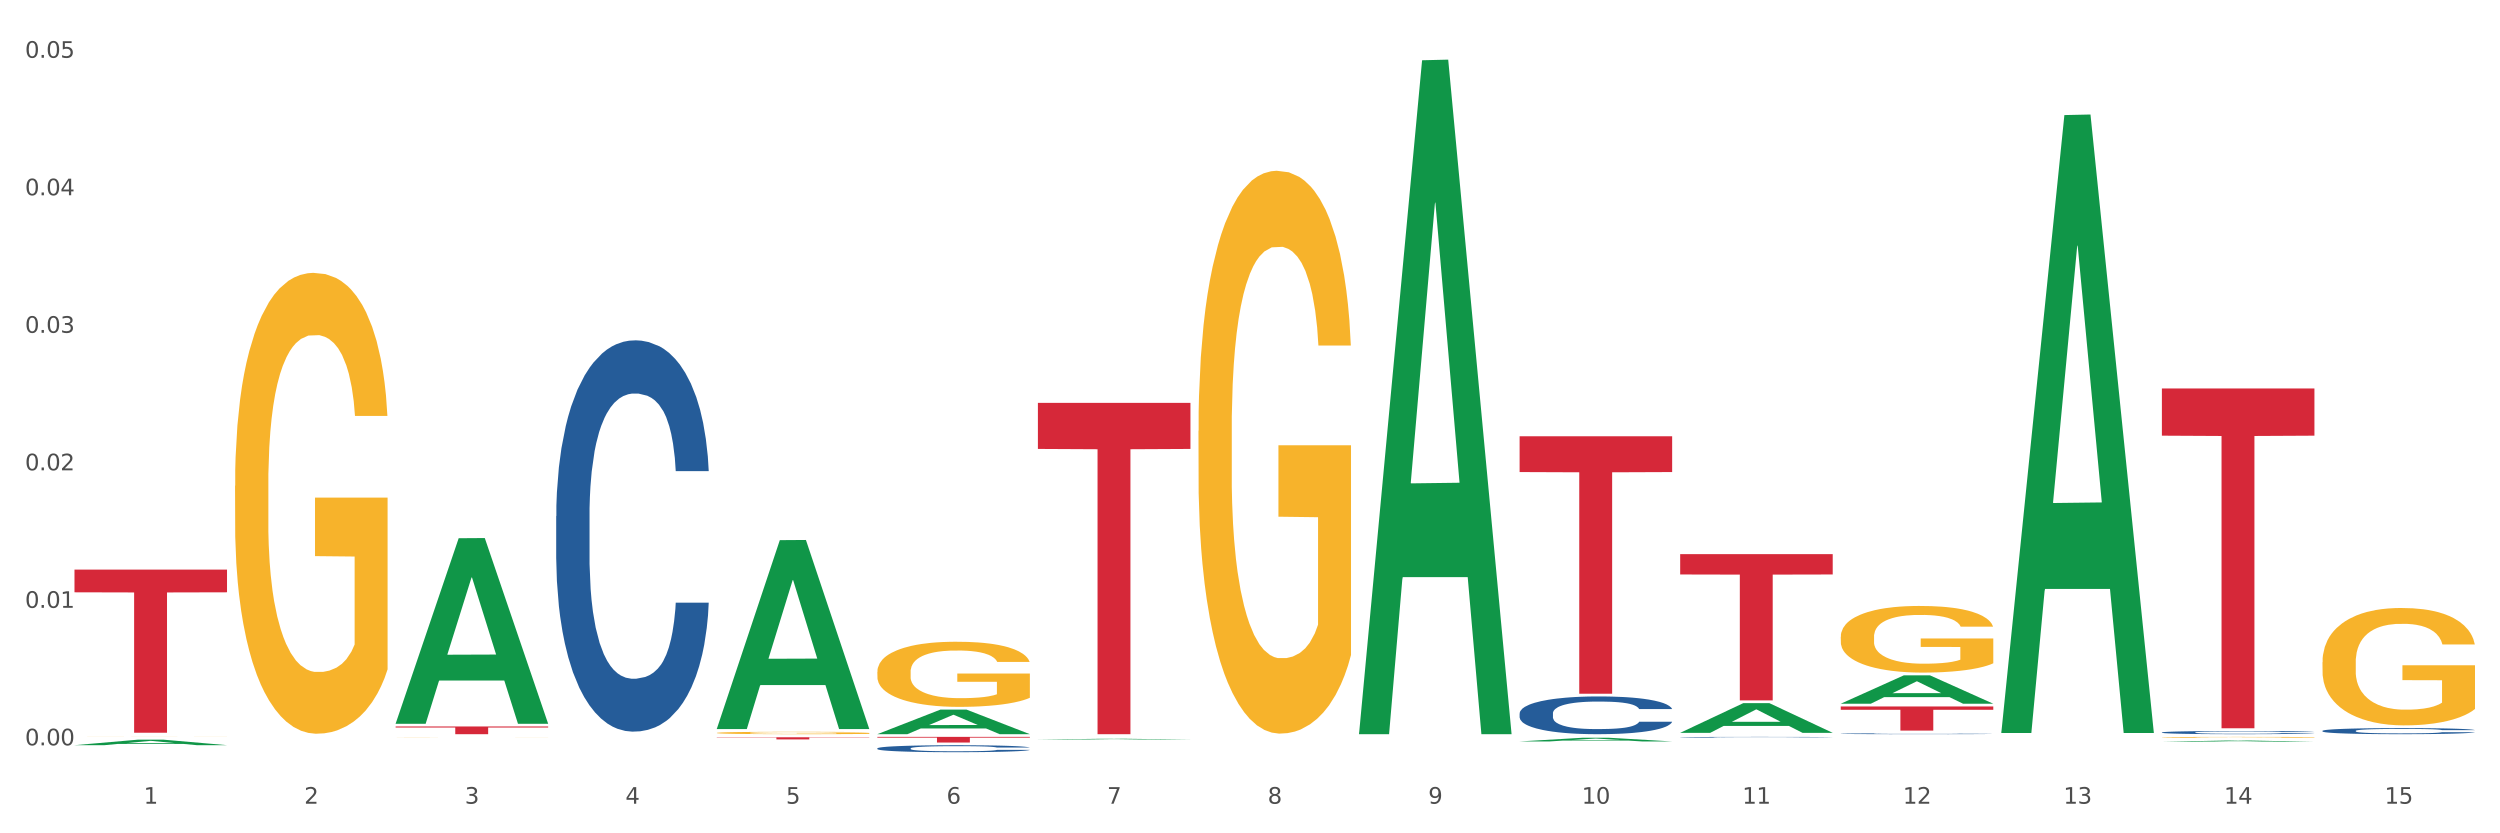 <?xml version="1.0" encoding="utf-8" standalone="no"?>
<!DOCTYPE svg PUBLIC "-//W3C//DTD SVG 1.1//EN"
  "http://www.w3.org/Graphics/SVG/1.1/DTD/svg11.dtd">
<svg xmlns:xlink="http://www.w3.org/1999/xlink" width="1080pt" height="360pt" viewBox="0 0 1080 360" xmlns="http://www.w3.org/2000/svg" version="1.1">
 <rect x="0" y="0" width="1080" height="360" fill="#333333" stroke="none"/>
 <defs>
  <style type="text/css">*{stroke-linejoin: round; stroke-linecap: butt}</style>
 </defs>
 <g id="figure_1">
  <g id="patch_1">
   <path d="M 0 360 
L 1080 360 
L 1080 0 
L 0 0 
z
" style="fill: #ffffff; stroke: #ffffff; stroke-linejoin: miter"/>
  </g>
  <g id="axes_1">
   <g id="matplotlib.axis_1">
    <g id="xtick_1">
     <g id="text_1">
      <!-- 1 -->
      <g style="fill: #4d4d4d" transform="translate(62.07 347.204) scale(0.096 -0.096)">
       <defs>
        <path id="DejaVuSans-31" d="M 794 531 
L 1825 531 
L 1825 4091 
L 703 3866 
L 703 4441 
L 1819 4666 
L 2450 4666 
L 2450 531 
L 3481 531 
L 3481 0 
L 794 0 
L 794 531 
z
" transform="scale(0.016)"/>
       </defs>
       <use xlink:href="#DejaVuSans-31"/>
      </g>
     </g>
    </g>
    <g id="xtick_2">
     <g id="text_2">
      <!-- 2 -->
      <g style="fill: #4d4d4d" transform="translate(131.436 347.204) scale(0.096 -0.096)">
       <defs>
        <path id="DejaVuSans-32" d="M 1228 531 
L 3431 531 
L 3431 0 
L 469 0 
L 469 531 
Q 828 903 1448 1529 
Q 2069 2156 2228 2338 
Q 2531 2678 2651 2914 
Q 2772 3150 2772 3378 
Q 2772 3750 2511 3984 
Q 2250 4219 1831 4219 
Q 1534 4219 1204 4116 
Q 875 4013 500 3803 
L 500 4441 
Q 881 4594 1212 4672 
Q 1544 4750 1819 4750 
Q 2544 4750 2975 4387 
Q 3406 4025 3406 3419 
Q 3406 3131 3298 2873 
Q 3191 2616 2906 2266 
Q 2828 2175 2409 1742 
Q 1991 1309 1228 531 
z
" transform="scale(0.016)"/>
       </defs>
       <use xlink:href="#DejaVuSans-32"/>
      </g>
     </g>
    </g>
    <g id="xtick_3">
     <g id="text_3">
      <!-- 3 -->
      <g style="fill: #4d4d4d" transform="translate(200.802 347.204) scale(0.096 -0.096)">
       <defs>
        <path id="DejaVuSans-33" d="M 2597 2516 
Q 3050 2419 3304 2112 
Q 3559 1806 3559 1356 
Q 3559 666 3084 287 
Q 2609 -91 1734 -91 
Q 1441 -91 1130 -33 
Q 819 25 488 141 
L 488 750 
Q 750 597 1062 519 
Q 1375 441 1716 441 
Q 2309 441 2620 675 
Q 2931 909 2931 1356 
Q 2931 1769 2642 2001 
Q 2353 2234 1838 2234 
L 1294 2234 
L 1294 2753 
L 1863 2753 
Q 2328 2753 2575 2939 
Q 2822 3125 2822 3475 
Q 2822 3834 2567 4026 
Q 2313 4219 1838 4219 
Q 1578 4219 1281 4162 
Q 984 4106 628 3988 
L 628 4550 
Q 988 4650 1302 4700 
Q 1616 4750 1894 4750 
Q 2613 4750 3031 4423 
Q 3450 4097 3450 3541 
Q 3450 3153 3228 2886 
Q 3006 2619 2597 2516 
z
" transform="scale(0.016)"/>
       </defs>
       <use xlink:href="#DejaVuSans-33"/>
      </g>
     </g>
    </g>
    <g id="xtick_4">
     <g id="text_4">
      <!-- 4 -->
      <g style="fill: #4d4d4d" transform="translate(270.169 347.204) scale(0.096 -0.096)">
       <defs>
        <path id="DejaVuSans-34" d="M 2419 4116 
L 825 1625 
L 2419 1625 
L 2419 4116 
z
M 2253 4666 
L 3047 4666 
L 3047 1625 
L 3713 1625 
L 3713 1100 
L 3047 1100 
L 3047 0 
L 2419 0 
L 2419 1100 
L 313 1100 
L 313 1709 
L 2253 4666 
z
" transform="scale(0.016)"/>
       </defs>
       <use xlink:href="#DejaVuSans-34"/>
      </g>
     </g>
    </g>
    <g id="xtick_5">
     <g id="text_5">
      <!-- 5 -->
      <g style="fill: #4d4d4d" transform="translate(339.535 347.204) scale(0.096 -0.096)">
       <defs>
        <path id="DejaVuSans-35" d="M 691 4666 
L 3169 4666 
L 3169 4134 
L 1269 4134 
L 1269 2991 
Q 1406 3038 1543 3061 
Q 1681 3084 1819 3084 
Q 2600 3084 3056 2656 
Q 3513 2228 3513 1497 
Q 3513 744 3044 326 
Q 2575 -91 1722 -91 
Q 1428 -91 1123 -41 
Q 819 9 494 109 
L 494 744 
Q 775 591 1075 516 
Q 1375 441 1709 441 
Q 2250 441 2565 725 
Q 2881 1009 2881 1497 
Q 2881 1984 2565 2268 
Q 2250 2553 1709 2553 
Q 1456 2553 1204 2497 
Q 953 2441 691 2322 
L 691 4666 
z
" transform="scale(0.016)"/>
       </defs>
       <use xlink:href="#DejaVuSans-35"/>
      </g>
     </g>
    </g>
    <g id="xtick_6">
     <g id="text_6">
      <!-- 6 -->
      <g style="fill: #4d4d4d" transform="translate(408.901 347.204) scale(0.096 -0.096)">
       <defs>
        <path id="DejaVuSans-36" d="M 2113 2584 
Q 1688 2584 1439 2293 
Q 1191 2003 1191 1497 
Q 1191 994 1439 701 
Q 1688 409 2113 409 
Q 2538 409 2786 701 
Q 3034 994 3034 1497 
Q 3034 2003 2786 2293 
Q 2538 2584 2113 2584 
z
M 3366 4563 
L 3366 3988 
Q 3128 4100 2886 4159 
Q 2644 4219 2406 4219 
Q 1781 4219 1451 3797 
Q 1122 3375 1075 2522 
Q 1259 2794 1537 2939 
Q 1816 3084 2150 3084 
Q 2853 3084 3261 2657 
Q 3669 2231 3669 1497 
Q 3669 778 3244 343 
Q 2819 -91 2113 -91 
Q 1303 -91 875 529 
Q 447 1150 447 2328 
Q 447 3434 972 4092 
Q 1497 4750 2381 4750 
Q 2619 4750 2861 4703 
Q 3103 4656 3366 4563 
z
" transform="scale(0.016)"/>
       </defs>
       <use xlink:href="#DejaVuSans-36"/>
      </g>
     </g>
    </g>
    <g id="xtick_7">
     <g id="text_7">
      <!-- 7 -->
      <g style="fill: #4d4d4d" transform="translate(478.267 347.204) scale(0.096 -0.096)">
       <defs>
        <path id="DejaVuSans-37" d="M 525 4666 
L 3525 4666 
L 3525 4397 
L 1831 0 
L 1172 0 
L 2766 4134 
L 525 4134 
L 525 4666 
z
" transform="scale(0.016)"/>
       </defs>
       <use xlink:href="#DejaVuSans-37"/>
      </g>
     </g>
    </g>
    <g id="xtick_8">
     <g id="text_8">
      <!-- 8 -->
      <g style="fill: #4d4d4d" transform="translate(547.634 347.204) scale(0.096 -0.096)">
       <defs>
        <path id="DejaVuSans-38" d="M 2034 2216 
Q 1584 2216 1326 1975 
Q 1069 1734 1069 1313 
Q 1069 891 1326 650 
Q 1584 409 2034 409 
Q 2484 409 2743 651 
Q 3003 894 3003 1313 
Q 3003 1734 2745 1975 
Q 2488 2216 2034 2216 
z
M 1403 2484 
Q 997 2584 770 2862 
Q 544 3141 544 3541 
Q 544 4100 942 4425 
Q 1341 4750 2034 4750 
Q 2731 4750 3128 4425 
Q 3525 4100 3525 3541 
Q 3525 3141 3298 2862 
Q 3072 2584 2669 2484 
Q 3125 2378 3379 2068 
Q 3634 1759 3634 1313 
Q 3634 634 3220 271 
Q 2806 -91 2034 -91 
Q 1263 -91 848 271 
Q 434 634 434 1313 
Q 434 1759 690 2068 
Q 947 2378 1403 2484 
z
M 1172 3481 
Q 1172 3119 1398 2916 
Q 1625 2713 2034 2713 
Q 2441 2713 2670 2916 
Q 2900 3119 2900 3481 
Q 2900 3844 2670 4047 
Q 2441 4250 2034 4250 
Q 1625 4250 1398 4047 
Q 1172 3844 1172 3481 
z
" transform="scale(0.016)"/>
       </defs>
       <use xlink:href="#DejaVuSans-38"/>
      </g>
     </g>
    </g>
    <g id="xtick_9">
     <g id="text_9">
      <!-- 9 -->
      <g style="fill: #4d4d4d" transform="translate(617 347.204) scale(0.096 -0.096)">
       <defs>
        <path id="DejaVuSans-39" d="M 703 97 
L 703 672 
Q 941 559 1184 500 
Q 1428 441 1663 441 
Q 2288 441 2617 861 
Q 2947 1281 2994 2138 
Q 2813 1869 2534 1725 
Q 2256 1581 1919 1581 
Q 1219 1581 811 2004 
Q 403 2428 403 3163 
Q 403 3881 828 4315 
Q 1253 4750 1959 4750 
Q 2769 4750 3195 4129 
Q 3622 3509 3622 2328 
Q 3622 1225 3098 567 
Q 2575 -91 1691 -91 
Q 1453 -91 1209 -44 
Q 966 3 703 97 
z
M 1959 2075 
Q 2384 2075 2632 2365 
Q 2881 2656 2881 3163 
Q 2881 3666 2632 3958 
Q 2384 4250 1959 4250 
Q 1534 4250 1286 3958 
Q 1038 3666 1038 3163 
Q 1038 2656 1286 2365 
Q 1534 2075 1959 2075 
z
" transform="scale(0.016)"/>
       </defs>
       <use xlink:href="#DejaVuSans-39"/>
      </g>
     </g>
    </g>
    <g id="xtick_10">
     <g id="text_10">
      <!-- 10 -->
      <g style="fill: #4d4d4d" transform="translate(683.312 347.204) scale(0.096 -0.096)">
       <defs>
        <path id="DejaVuSans-30" d="M 2034 4250 
Q 1547 4250 1301 3770 
Q 1056 3291 1056 2328 
Q 1056 1369 1301 889 
Q 1547 409 2034 409 
Q 2525 409 2770 889 
Q 3016 1369 3016 2328 
Q 3016 3291 2770 3770 
Q 2525 4250 2034 4250 
z
M 2034 4750 
Q 2819 4750 3233 4129 
Q 3647 3509 3647 2328 
Q 3647 1150 3233 529 
Q 2819 -91 2034 -91 
Q 1250 -91 836 529 
Q 422 1150 422 2328 
Q 422 3509 836 4129 
Q 1250 4750 2034 4750 
z
" transform="scale(0.016)"/>
       </defs>
       <use xlink:href="#DejaVuSans-31"/>
       <use xlink:href="#DejaVuSans-30" transform="translate(63.623 0)"/>
      </g>
     </g>
    </g>
    <g id="xtick_11">
     <g id="text_11">
      <!-- 11 -->
      <g style="fill: #4d4d4d" transform="translate(752.678 347.204) scale(0.096 -0.096)">
       <use xlink:href="#DejaVuSans-31"/>
       <use xlink:href="#DejaVuSans-31" transform="translate(63.623 0)"/>
      </g>
     </g>
    </g>
    <g id="xtick_12">
     <g id="text_12">
      <!-- 12 -->
      <g style="fill: #4d4d4d" transform="translate(822.044 347.204) scale(0.096 -0.096)">
       <use xlink:href="#DejaVuSans-31"/>
       <use xlink:href="#DejaVuSans-32" transform="translate(63.623 0)"/>
      </g>
     </g>
    </g>
    <g id="xtick_13">
     <g id="text_13">
      <!-- 13 -->
      <g style="fill: #4d4d4d" transform="translate(891.411 347.204) scale(0.096 -0.096)">
       <use xlink:href="#DejaVuSans-31"/>
       <use xlink:href="#DejaVuSans-33" transform="translate(63.623 0)"/>
      </g>
     </g>
    </g>
    <g id="xtick_14">
     <g id="text_14">
      <!-- 14 -->
      <g style="fill: #4d4d4d" transform="translate(960.777 347.204) scale(0.096 -0.096)">
       <use xlink:href="#DejaVuSans-31"/>
       <use xlink:href="#DejaVuSans-34" transform="translate(63.623 0)"/>
      </g>
     </g>
    </g>
    <g id="xtick_15">
     <g id="text_15">
      <!-- 15 -->
      <g style="fill: #4d4d4d" transform="translate(1030.143 347.204) scale(0.096 -0.096)">
       <use xlink:href="#DejaVuSans-31"/>
       <use xlink:href="#DejaVuSans-35" transform="translate(63.623 0)"/>
      </g>
     </g>
    </g>
    <g id="xtick_16"/>
    <g id="xtick_17"/>
    <g id="xtick_18"/>
    <g id="xtick_19"/>
    <g id="xtick_20"/>
    <g id="xtick_21"/>
    <g id="xtick_22"/>
    <g id="xtick_23"/>
    <g id="xtick_24"/>
    <g id="xtick_25"/>
    <g id="xtick_26"/>
    <g id="xtick_27"/>
    <g id="xtick_28"/>
    <g id="xtick_29"/>
   </g>
   <g id="matplotlib.axis_2">
    <g id="ytick_1">
     <g id="text_16">
      <!-- 0.00 -->
      <g style="fill: #4d4d4d" transform="translate(10.8 321.987) scale(0.096 -0.096)">
       <defs>
        <path id="DejaVuSans-2e" d="M 684 794 
L 1344 794 
L 1344 0 
L 684 0 
L 684 794 
z
" transform="scale(0.016)"/>
       </defs>
       <use xlink:href="#DejaVuSans-30"/>
       <use xlink:href="#DejaVuSans-2e" transform="translate(63.623 0)"/>
       <use xlink:href="#DejaVuSans-30" transform="translate(95.41 0)"/>
       <use xlink:href="#DejaVuSans-30" transform="translate(159.033 0)"/>
      </g>
     </g>
    </g>
    <g id="ytick_2">
     <g id="text_17">
      <!-- 0.01 -->
      <g style="fill: #4d4d4d" transform="translate(10.8 262.582) scale(0.096 -0.096)">
       <use xlink:href="#DejaVuSans-30"/>
       <use xlink:href="#DejaVuSans-2e" transform="translate(63.623 0)"/>
       <use xlink:href="#DejaVuSans-30" transform="translate(95.41 0)"/>
       <use xlink:href="#DejaVuSans-31" transform="translate(159.033 0)"/>
      </g>
     </g>
    </g>
    <g id="ytick_3">
     <g id="text_18">
      <!-- 0.02 -->
      <g style="fill: #4d4d4d" transform="translate(10.8 203.176) scale(0.096 -0.096)">
       <use xlink:href="#DejaVuSans-30"/>
       <use xlink:href="#DejaVuSans-2e" transform="translate(63.623 0)"/>
       <use xlink:href="#DejaVuSans-30" transform="translate(95.41 0)"/>
       <use xlink:href="#DejaVuSans-32" transform="translate(159.033 0)"/>
      </g>
     </g>
    </g>
    <g id="ytick_4">
     <g id="text_19">
      <!-- 0.03 -->
      <g style="fill: #4d4d4d" transform="translate(10.8 143.77) scale(0.096 -0.096)">
       <use xlink:href="#DejaVuSans-30"/>
       <use xlink:href="#DejaVuSans-2e" transform="translate(63.623 0)"/>
       <use xlink:href="#DejaVuSans-30" transform="translate(95.41 0)"/>
       <use xlink:href="#DejaVuSans-33" transform="translate(159.033 0)"/>
      </g>
     </g>
    </g>
    <g id="ytick_5">
     <g id="text_20">
      <!-- 0.04 -->
      <g style="fill: #4d4d4d" transform="translate(10.8 84.365) scale(0.096 -0.096)">
       <use xlink:href="#DejaVuSans-30"/>
       <use xlink:href="#DejaVuSans-2e" transform="translate(63.623 0)"/>
       <use xlink:href="#DejaVuSans-30" transform="translate(95.41 0)"/>
       <use xlink:href="#DejaVuSans-34" transform="translate(159.033 0)"/>
      </g>
     </g>
    </g>
    <g id="ytick_6">
     <g id="text_21">
      <!-- 0.05 -->
      <g style="fill: #4d4d4d" transform="translate(10.8 24.959) scale(0.096 -0.096)">
       <use xlink:href="#DejaVuSans-30"/>
       <use xlink:href="#DejaVuSans-2e" transform="translate(63.623 0)"/>
       <use xlink:href="#DejaVuSans-30" transform="translate(95.41 0)"/>
       <use xlink:href="#DejaVuSans-35" transform="translate(159.033 0)"/>
      </g>
     </g>
    </g>
    <g id="ytick_7"/>
    <g id="ytick_8"/>
    <g id="ytick_9"/>
    <g id="ytick_10"/>
    <g id="ytick_11"/>
   </g>
   <g id="PolyCollection_1">
    <path d="M 32.175 321.913 
L 32.243 321.911 
L 59.417 319.55 
L 70.695 319.547 
L 98.073 321.918 
L 85.029 321.918 
L 79.119 321.366 
L 51.061 321.366 
L 50.857 321.375 
L 45.151 321.918 
L 32.175 321.918 
L 32.175 321.913 
L 54.594 321.036 
L 75.586 321.034 
L 65.192 320.053 
L 65.056 320.048 
L 64.92 320.055 
L 54.526 321.034 
L 54.594 321.036 
L 32.175 321.913 
z
" clip-path="url(#pe25f7f7eb5)" style="fill: #109648"/>
    <path d="M 725.837 239.393 
L 791.735 239.393 
L 791.735 248.173 
L 765.813 248.233 
L 765.813 302.579 
L 751.603 302.579 
L 751.603 248.233 
L 725.837 248.173 
L 725.837 239.452 
L 725.837 239.393 
z
" clip-path="url(#pe25f7f7eb5)" style="fill: #d62839"/>
    <path d="M 379.006 323.291 
L 379.084 323.288 
L 379.084 323.211 
L 379.318 323.106 
L 380.175 322.914 
L 381.265 322.768 
L 383.134 322.597 
L 384.147 322.526 
L 385.471 322.446 
L 388.198 322.317 
L 391.313 322.207 
L 393.494 322.146 
L 395.13 322.108 
L 398.791 322.039 
L 400.894 322.009 
L 403.075 321.984 
L 404.945 321.967 
L 408.06 321.948 
L 410.553 321.94 
L 413.435 321.937 
L 415.85 321.94 
L 419.043 321.951 
L 423.717 321.984 
L 425.509 322.003 
L 427.923 322.036 
L 430.416 322.08 
L 432.441 322.124 
L 434.778 322.187 
L 437.193 322.27 
L 439.529 322.374 
L 441.165 322.471 
L 442.489 322.573 
L 443.658 322.696 
L 444.515 322.831 
L 444.904 322.944 
L 430.65 322.944 
L 430.26 322.842 
L 429.481 322.732 
L 428.702 322.658 
L 427.845 322.597 
L 426.521 322.529 
L 425.353 322.484 
L 423.405 322.432 
L 421.614 322.399 
L 420.134 322.38 
L 418.342 322.363 
L 414.526 322.347 
L 411.799 322.347 
L 410.086 322.352 
L 407.982 322.366 
L 406.191 322.385 
L 404.088 322.418 
L 402.452 322.454 
L 400.816 322.501 
L 399.882 322.534 
L 398.479 322.595 
L 397.545 322.644 
L 396.298 322.729 
L 395.597 322.79 
L 394.351 322.947 
L 393.806 323.062 
L 393.572 323.142 
L 393.416 323.23 
L 393.416 323.659 
L 393.884 323.852 
L 394.273 323.934 
L 394.896 324.028 
L 396.065 324.149 
L 397.778 324.267 
L 399.57 324.353 
L 401.05 324.405 
L 402.452 324.443 
L 403.854 324.474 
L 405.568 324.501 
L 406.97 324.518 
L 409.073 324.534 
L 411.566 324.542 
L 413.513 324.542 
L 417.485 324.529 
L 419.277 324.515 
L 420.991 324.496 
L 422.86 324.465 
L 424.34 324.432 
L 425.197 324.408 
L 426.599 324.355 
L 427.69 324.3 
L 428.624 324.237 
L 429.247 324.182 
L 429.948 324.099 
L 430.494 324.006 
L 430.65 323.956 
L 444.904 323.956 
L 444.592 324.055 
L 444.047 324.152 
L 442.957 324.281 
L 442.1 324.355 
L 440.776 324.446 
L 439.374 324.523 
L 437.426 324.608 
L 435.635 324.672 
L 433.765 324.727 
L 431.74 324.776 
L 428.079 324.845 
L 426.755 324.864 
L 423.951 324.897 
L 421.77 324.916 
L 418.576 324.936 
L 415.304 324.947 
L 411.877 324.95 
L 408.839 324.944 
L 405.49 324.927 
L 403.387 324.911 
L 401.05 324.886 
L 398.324 324.848 
L 395.753 324.801 
L 393.339 324.746 
L 391.08 324.683 
L 388.976 324.611 
L 386.25 324.493 
L 384.225 324.377 
L 382.745 324.27 
L 381.732 324.179 
L 380.72 324.064 
L 380.175 323.984 
L 379.318 323.791 
L 379.006 323.612 
L 379.006 323.291 
z
" clip-path="url(#pe25f7f7eb5)" style="fill: #255c99"/>
    <path d="M 448.372 174.048 
L 514.27 174.048 
L 514.27 193.937 
L 488.348 194.072 
L 488.348 317.17 
L 474.138 317.17 
L 474.138 194.072 
L 448.372 193.937 
L 448.372 174.183 
L 448.372 174.048 
z
" clip-path="url(#pe25f7f7eb5)" style="fill: #d62839"/>
    <path d="M 379.006 318.34 
L 444.904 318.34 
L 444.904 318.677 
L 418.982 318.679 
L 418.982 320.767 
L 404.772 320.767 
L 404.772 318.679 
L 379.006 318.677 
L 379.006 318.342 
L 379.006 318.34 
z
" clip-path="url(#pe25f7f7eb5)" style="fill: #d62839"/>
    <path d="M 309.64 318.499 
L 375.538 318.499 
L 375.538 318.628 
L 349.616 318.629 
L 349.616 319.427 
L 335.406 319.427 
L 335.406 318.629 
L 309.64 318.628 
L 309.64 318.5 
L 309.64 318.499 
z
" clip-path="url(#pe25f7f7eb5)" style="fill: #d62839"/>
    <path d="M 170.907 313.842 
L 236.805 313.842 
L 236.805 314.305 
L 210.883 314.308 
L 210.883 317.17 
L 196.673 317.17 
L 196.673 314.308 
L 170.907 314.305 
L 170.907 313.846 
L 170.907 313.842 
z
" clip-path="url(#pe25f7f7eb5)" style="fill: #d62839"/>
    <path d="M 32.175 246.081 
L 98.073 246.081 
L 98.073 255.872 
L 72.151 255.938 
L 72.151 316.539 
L 57.941 316.539 
L 57.941 255.938 
L 32.175 255.872 
L 32.175 246.147 
L 32.175 246.081 
z
" clip-path="url(#pe25f7f7eb5)" style="fill: #d62839"/>
    <path d="M 1003.302 286.085 
L 1003.38 286.039 
L 1003.38 284.371 
L 1003.535 282.936 
L 1004.314 279.462 
L 1005.481 276.59 
L 1006.336 275.062 
L 1007.192 273.811 
L 1008.204 272.561 
L 1009.448 271.264 
L 1011.705 269.365 
L 1013.105 268.393 
L 1014.817 267.374 
L 1017.929 265.891 
L 1020.185 265.058 
L 1022.519 264.363 
L 1026.331 263.529 
L 1028.821 263.159 
L 1031.466 262.881 
L 1034.656 262.696 
L 1037.068 262.649 
L 1042.358 262.788 
L 1046.871 263.205 
L 1049.049 263.529 
L 1051.85 264.085 
L 1053.328 264.456 
L 1055.74 265.197 
L 1058.23 266.169 
L 1059.942 267.003 
L 1062.509 268.578 
L 1064.454 270.153 
L 1066.244 272.098 
L 1067.177 273.441 
L 1067.877 274.691 
L 1068.5 276.127 
L 1069.122 278.397 
L 1055.118 278.397 
L 1054.573 276.776 
L 1053.717 275.247 
L 1052.473 273.765 
L 1051.383 272.839 
L 1049.516 271.681 
L 1047.805 270.94 
L 1046.015 270.384 
L 1043.837 269.921 
L 1042.125 269.689 
L 1039.713 269.504 
L 1034.967 269.55 
L 1031.777 269.921 
L 1029.599 270.384 
L 1028.199 270.801 
L 1026.954 271.264 
L 1025.553 271.913 
L 1023.919 272.885 
L 1022.752 273.765 
L 1021.585 274.877 
L 1020.652 275.988 
L 1019.796 277.285 
L 1019.096 278.675 
L 1018.551 280.11 
L 1018.084 281.87 
L 1017.695 284.788 
L 1017.695 291.134 
L 1017.851 292.569 
L 1018.24 294.468 
L 1018.707 295.904 
L 1019.485 297.618 
L 1020.185 298.776 
L 1021.508 300.443 
L 1022.986 301.832 
L 1024.153 302.712 
L 1025.32 303.454 
L 1027.343 304.472 
L 1029.599 305.306 
L 1031.544 305.816 
L 1034.189 306.279 
L 1035.979 306.464 
L 1037.535 306.557 
L 1041.347 306.557 
L 1044.07 306.418 
L 1047.104 306.094 
L 1049.438 305.677 
L 1051.383 305.167 
L 1053.562 304.334 
L 1054.962 303.546 
L 1054.962 293.866 
L 1037.846 293.82 
L 1037.846 287.382 
L 1069.2 287.382 
L 1069.2 306.279 
L 1067.877 307.251 
L 1066.399 308.131 
L 1064.843 308.919 
L 1062.509 309.891 
L 1059.708 310.818 
L 1057.219 311.466 
L 1054.573 312.022 
L 1051.461 312.531 
L 1047.416 312.995 
L 1044.926 313.18 
L 1041.814 313.319 
L 1038.157 313.365 
L 1034.967 313.272 
L 1031.855 313.041 
L 1028.588 312.624 
L 1025.398 312.022 
L 1022.986 311.42 
L 1020.574 310.679 
L 1018.007 309.706 
L 1015.984 308.78 
L 1014.428 307.946 
L 1012.716 306.881 
L 1010.849 305.491 
L 1009.448 304.241 
L 1008.204 302.944 
L 1006.881 301.277 
L 1005.947 299.841 
L 1005.014 298.035 
L 1004.469 296.691 
L 1003.847 294.607 
L 1003.38 291.689 
L 1003.302 286.085 
z
" clip-path="url(#pe25f7f7eb5)" style="fill: #f7b32b"/>
    <path d="M 933.936 318.528 
L 934.014 318.528 
L 934.014 318.514 
L 934.169 318.503 
L 934.947 318.475 
L 936.114 318.452 
L 936.97 318.44 
L 937.826 318.429 
L 938.837 318.419 
L 940.082 318.409 
L 942.338 318.394 
L 943.739 318.386 
L 945.45 318.378 
L 948.563 318.366 
L 950.819 318.359 
L 953.153 318.354 
L 956.965 318.347 
L 959.455 318.344 
L 962.1 318.342 
L 965.29 318.34 
L 967.702 318.34 
L 972.992 318.341 
L 977.505 318.344 
L 979.683 318.347 
L 982.484 318.351 
L 983.962 318.354 
L 986.374 318.36 
L 988.864 318.368 
L 990.575 318.375 
L 993.143 318.388 
L 995.088 318.4 
L 996.877 318.416 
L 997.811 318.427 
L 998.511 318.437 
L 999.134 318.448 
L 999.756 318.466 
L 985.752 318.466 
L 985.207 318.453 
L 984.351 318.441 
L 983.106 318.429 
L 982.017 318.422 
L 980.15 318.412 
L 978.438 318.406 
L 976.649 318.402 
L 974.47 318.398 
L 972.759 318.396 
L 970.347 318.395 
L 965.601 318.395 
L 962.411 318.398 
L 960.233 318.402 
L 958.832 318.405 
L 957.588 318.409 
L 956.187 318.414 
L 954.553 318.422 
L 953.386 318.429 
L 952.219 318.438 
L 951.286 318.447 
L 950.43 318.457 
L 949.73 318.469 
L 949.185 318.48 
L 948.718 318.494 
L 948.329 318.518 
L 948.329 318.568 
L 948.485 318.58 
L 948.874 318.595 
L 949.341 318.607 
L 950.119 318.62 
L 950.819 318.63 
L 952.141 318.643 
L 953.62 318.654 
L 954.787 318.661 
L 955.954 318.667 
L 957.977 318.675 
L 960.233 318.682 
L 962.178 318.686 
L 964.823 318.69 
L 966.613 318.691 
L 968.169 318.692 
L 971.981 318.692 
L 974.704 318.691 
L 977.738 318.688 
L 980.072 318.685 
L 982.017 318.681 
L 984.196 318.674 
L 985.596 318.668 
L 985.596 318.59 
L 968.48 318.59 
L 968.48 318.538 
L 999.834 318.538 
L 999.834 318.69 
L 998.511 318.698 
L 997.033 318.705 
L 995.477 318.711 
L 993.143 318.719 
L 990.342 318.726 
L 987.852 318.732 
L 985.207 318.736 
L 982.095 318.74 
L 978.049 318.744 
L 975.56 318.745 
L 972.448 318.746 
L 968.791 318.747 
L 965.601 318.746 
L 962.489 318.744 
L 959.221 318.741 
L 956.032 318.736 
L 953.62 318.731 
L 951.208 318.725 
L 948.64 318.717 
L 946.618 318.71 
L 945.061 318.703 
L 943.35 318.695 
L 941.483 318.684 
L 940.082 318.674 
L 938.837 318.663 
L 937.515 318.65 
L 936.581 318.638 
L 935.648 318.624 
L 935.103 318.613 
L 934.48 318.596 
L 934.014 318.573 
L 933.936 318.528 
z
" clip-path="url(#pe25f7f7eb5)" style="fill: #f7b32b"/>
    <path d="M 795.203 275.077 
L 795.281 275.05 
L 795.281 274.104 
L 795.437 273.289 
L 796.215 271.316 
L 797.382 269.686 
L 798.238 268.818 
L 799.094 268.108 
L 800.105 267.398 
L 801.35 266.662 
L 803.606 265.584 
L 805.006 265.032 
L 806.718 264.453 
L 809.83 263.612 
L 812.086 263.138 
L 814.42 262.744 
L 818.233 262.271 
L 820.722 262.06 
L 823.368 261.902 
L 826.557 261.797 
L 828.969 261.771 
L 834.26 261.85 
L 838.772 262.086 
L 840.951 262.271 
L 843.752 262.586 
L 845.23 262.796 
L 847.642 263.217 
L 850.131 263.769 
L 851.843 264.243 
L 854.41 265.137 
L 856.355 266.031 
L 858.145 267.135 
L 859.078 267.898 
L 859.779 268.608 
L 860.401 269.423 
L 861.024 270.712 
L 847.019 270.712 
L 846.475 269.791 
L 845.619 268.923 
L 844.374 268.082 
L 843.285 267.556 
L 841.418 266.899 
L 839.706 266.478 
L 837.916 266.162 
L 835.738 265.899 
L 834.026 265.768 
L 831.615 265.663 
L 826.869 265.689 
L 823.679 265.899 
L 821.5 266.162 
L 820.1 266.399 
L 818.855 266.662 
L 817.455 267.03 
L 815.821 267.582 
L 814.654 268.082 
L 813.487 268.713 
L 812.553 269.344 
L 811.697 270.08 
L 810.997 270.869 
L 810.453 271.685 
L 809.986 272.684 
L 809.597 274.34 
L 809.597 277.943 
L 809.752 278.758 
L 810.141 279.836 
L 810.608 280.652 
L 811.386 281.625 
L 812.086 282.282 
L 813.409 283.229 
L 814.887 284.017 
L 816.054 284.517 
L 817.221 284.938 
L 819.244 285.516 
L 821.5 285.99 
L 823.445 286.279 
L 826.091 286.542 
L 827.88 286.647 
L 829.436 286.7 
L 833.248 286.7 
L 835.971 286.621 
L 839.006 286.437 
L 841.34 286.2 
L 843.285 285.911 
L 845.463 285.437 
L 846.864 284.99 
L 846.864 279.495 
L 829.747 279.468 
L 829.747 275.813 
L 861.101 275.813 
L 861.101 286.542 
L 859.779 287.094 
L 858.3 287.594 
L 856.744 288.041 
L 854.41 288.593 
L 851.61 289.119 
L 849.12 289.487 
L 846.475 289.803 
L 843.363 290.092 
L 839.317 290.355 
L 836.827 290.46 
L 833.715 290.539 
L 830.059 290.565 
L 826.869 290.513 
L 823.757 290.381 
L 820.489 290.144 
L 817.299 289.803 
L 814.887 289.461 
L 812.475 289.04 
L 809.908 288.488 
L 807.885 287.962 
L 806.329 287.489 
L 804.617 286.884 
L 802.75 286.095 
L 801.35 285.385 
L 800.105 284.649 
L 798.782 283.702 
L 797.849 282.887 
L 796.915 281.861 
L 796.37 281.099 
L 795.748 279.915 
L 795.281 278.259 
L 795.203 275.077 
z
" clip-path="url(#pe25f7f7eb5)" style="fill: #f7b32b"/>
    <path d="M 517.739 186.131 
L 517.816 185.909 
L 517.816 177.914 
L 517.972 171.03 
L 518.75 154.375 
L 519.917 140.607 
L 520.773 133.279 
L 521.629 127.283 
L 522.64 121.287 
L 523.885 115.069 
L 526.141 105.964 
L 527.542 101.301 
L 529.253 96.415 
L 532.365 89.309 
L 534.621 85.312 
L 536.956 81.981 
L 540.768 77.984 
L 543.257 76.207 
L 545.903 74.875 
L 549.093 73.987 
L 551.504 73.765 
L 556.795 74.431 
L 561.307 76.429 
L 563.486 77.984 
L 566.287 80.649 
L 567.765 82.425 
L 570.177 85.978 
L 572.666 90.642 
L 574.378 94.639 
L 576.946 102.189 
L 578.891 109.74 
L 580.68 119.066 
L 581.614 125.506 
L 582.314 131.502 
L 582.936 138.386 
L 583.559 149.268 
L 569.554 149.268 
L 569.01 141.495 
L 568.154 134.167 
L 566.909 127.061 
L 565.82 122.619 
L 563.953 117.068 
L 562.241 113.515 
L 560.452 110.85 
L 558.273 108.629 
L 556.562 107.519 
L 554.15 106.631 
L 549.404 106.853 
L 546.214 108.629 
L 544.035 110.85 
L 542.635 112.848 
L 541.39 115.069 
L 539.99 118.178 
L 538.356 122.842 
L 537.189 127.061 
L 536.022 132.39 
L 535.088 137.72 
L 534.232 143.938 
L 533.532 150.6 
L 532.988 157.484 
L 532.521 165.923 
L 532.132 179.913 
L 532.132 210.336 
L 532.287 217.22 
L 532.676 226.325 
L 533.143 233.209 
L 533.921 241.426 
L 534.621 246.977 
L 535.944 254.972 
L 537.422 261.634 
L 538.589 265.853 
L 539.756 269.406 
L 541.779 274.292 
L 544.035 278.289 
L 545.981 280.732 
L 548.626 282.952 
L 550.415 283.841 
L 551.971 284.285 
L 555.784 284.285 
L 558.507 283.618 
L 561.541 282.064 
L 563.875 280.065 
L 565.82 277.623 
L 567.998 273.625 
L 569.399 269.85 
L 569.399 223.438 
L 552.282 223.216 
L 552.282 192.349 
L 583.636 192.349 
L 583.636 282.952 
L 582.314 287.616 
L 580.836 291.835 
L 579.28 295.61 
L 576.946 300.274 
L 574.145 304.715 
L 571.655 307.824 
L 569.01 310.489 
L 565.898 312.931 
L 561.852 315.152 
L 559.362 316.04 
L 556.25 316.707 
L 552.594 316.929 
L 549.404 316.484 
L 546.292 315.374 
L 543.024 313.376 
L 539.834 310.489 
L 537.422 307.602 
L 535.01 304.049 
L 532.443 299.385 
L 530.42 294.944 
L 528.864 290.947 
L 527.153 285.839 
L 525.285 279.177 
L 523.885 273.181 
L 522.64 266.963 
L 521.317 258.969 
L 520.384 252.085 
L 519.45 243.424 
L 518.906 236.984 
L 518.283 226.991 
L 517.816 213.001 
L 517.739 186.131 
z
" clip-path="url(#pe25f7f7eb5)" style="fill: #f7b32b"/>
    <path d="M 379.006 290.235 
L 379.084 290.209 
L 379.084 289.284 
L 379.24 288.488 
L 380.018 286.56 
L 381.185 284.967 
L 382.04 284.119 
L 382.896 283.425 
L 383.908 282.731 
L 385.152 282.012 
L 387.409 280.958 
L 388.809 280.419 
L 390.521 279.853 
L 393.633 279.031 
L 395.889 278.568 
L 398.223 278.183 
L 402.035 277.72 
L 404.525 277.515 
L 407.17 277.361 
L 410.36 277.258 
L 412.772 277.232 
L 418.062 277.309 
L 422.575 277.54 
L 424.753 277.72 
L 427.554 278.029 
L 429.032 278.234 
L 431.444 278.645 
L 433.934 279.185 
L 435.646 279.648 
L 438.213 280.521 
L 440.158 281.395 
L 441.948 282.474 
L 442.881 283.22 
L 443.581 283.913 
L 444.204 284.71 
L 444.826 285.969 
L 430.822 285.969 
L 430.277 285.07 
L 429.422 284.222 
L 428.177 283.399 
L 427.087 282.886 
L 425.22 282.243 
L 423.509 281.832 
L 421.719 281.524 
L 419.541 281.267 
L 417.829 281.138 
L 415.417 281.035 
L 410.671 281.061 
L 407.481 281.267 
L 405.303 281.524 
L 403.903 281.755 
L 402.658 282.012 
L 401.257 282.372 
L 399.624 282.911 
L 398.456 283.399 
L 397.289 284.016 
L 396.356 284.633 
L 395.5 285.352 
L 394.8 286.123 
L 394.255 286.92 
L 393.788 287.897 
L 393.399 289.515 
L 393.399 293.036 
L 393.555 293.833 
L 393.944 294.886 
L 394.411 295.683 
L 395.189 296.634 
L 395.889 297.276 
L 397.212 298.201 
L 398.69 298.972 
L 399.857 299.46 
L 401.024 299.872 
L 403.047 300.437 
L 405.303 300.899 
L 407.248 301.182 
L 409.893 301.439 
L 411.683 301.542 
L 413.239 301.593 
L 417.051 301.593 
L 419.774 301.516 
L 422.808 301.336 
L 425.142 301.105 
L 427.087 300.822 
L 429.266 300.36 
L 430.666 299.923 
L 430.666 294.552 
L 413.55 294.526 
L 413.55 290.955 
L 444.904 290.955 
L 444.904 301.439 
L 443.581 301.979 
L 442.103 302.467 
L 440.547 302.904 
L 438.213 303.443 
L 435.412 303.957 
L 432.923 304.317 
L 430.277 304.626 
L 427.165 304.908 
L 423.12 305.165 
L 420.63 305.268 
L 417.518 305.345 
L 413.861 305.371 
L 410.671 305.319 
L 407.559 305.191 
L 404.292 304.96 
L 401.102 304.626 
L 398.69 304.291 
L 396.278 303.88 
L 393.711 303.341 
L 391.688 302.827 
L 390.132 302.364 
L 388.42 301.773 
L 386.553 301.002 
L 385.152 300.308 
L 383.908 299.589 
L 382.585 298.664 
L 381.651 297.867 
L 380.718 296.865 
L 380.173 296.12 
L 379.551 294.963 
L 379.084 293.344 
L 379.006 290.235 
z
" clip-path="url(#pe25f7f7eb5)" style="fill: #f7b32b"/>
    <path d="M 309.64 316.614 
L 309.718 316.613 
L 309.718 316.579 
L 309.873 316.55 
L 310.651 316.479 
L 311.818 316.421 
L 312.674 316.39 
L 313.53 316.364 
L 314.541 316.339 
L 315.786 316.313 
L 318.042 316.274 
L 319.443 316.254 
L 321.155 316.233 
L 324.267 316.203 
L 326.523 316.186 
L 328.857 316.172 
L 332.669 316.155 
L 335.159 316.148 
L 337.804 316.142 
L 340.994 316.138 
L 343.406 316.137 
L 348.696 316.14 
L 353.209 316.148 
L 355.387 316.155 
L 358.188 316.166 
L 359.666 316.174 
L 362.078 316.189 
L 364.568 316.209 
L 366.279 316.226 
L 368.847 316.258 
L 370.792 316.29 
L 372.581 316.329 
L 373.515 316.357 
L 374.215 316.382 
L 374.838 316.412 
L 375.46 316.458 
L 361.456 316.458 
L 360.911 316.425 
L 360.055 316.394 
L 358.81 316.363 
L 357.721 316.345 
L 355.854 316.321 
L 354.142 316.306 
L 352.353 316.295 
L 350.174 316.285 
L 348.463 316.28 
L 346.051 316.277 
L 341.305 316.278 
L 338.115 316.285 
L 335.937 316.295 
L 334.536 316.303 
L 333.292 316.313 
L 331.891 316.326 
L 330.257 316.346 
L 329.09 316.363 
L 327.923 316.386 
L 326.99 316.409 
L 326.134 316.435 
L 325.434 316.463 
L 324.889 316.493 
L 324.422 316.528 
L 324.033 316.588 
L 324.033 316.717 
L 324.189 316.746 
L 324.578 316.785 
L 325.045 316.814 
L 325.823 316.849 
L 326.523 316.873 
L 327.845 316.907 
L 329.324 316.935 
L 330.491 316.953 
L 331.658 316.968 
L 333.681 316.989 
L 335.937 317.006 
L 337.882 317.016 
L 340.527 317.025 
L 342.317 317.029 
L 343.873 317.031 
L 347.685 317.031 
L 350.408 317.028 
L 353.442 317.022 
L 355.776 317.013 
L 357.721 317.003 
L 359.9 316.986 
L 361.3 316.97 
L 361.3 316.773 
L 344.184 316.772 
L 344.184 316.641 
L 375.538 316.641 
L 375.538 317.025 
L 374.215 317.045 
L 372.737 317.063 
L 371.181 317.079 
L 368.847 317.099 
L 366.046 317.118 
L 363.556 317.131 
L 360.911 317.142 
L 357.799 317.153 
L 353.753 317.162 
L 351.264 317.166 
L 348.152 317.169 
L 344.495 317.17 
L 341.305 317.168 
L 338.193 317.163 
L 334.925 317.155 
L 331.736 317.142 
L 329.324 317.13 
L 326.912 317.115 
L 324.344 317.095 
L 322.322 317.076 
L 320.766 317.059 
L 319.054 317.038 
L 317.187 317.009 
L 315.786 316.984 
L 314.541 316.957 
L 313.219 316.924 
L 312.285 316.894 
L 311.352 316.858 
L 310.807 316.83 
L 310.184 316.788 
L 309.718 316.728 
L 309.64 316.614 
z
" clip-path="url(#pe25f7f7eb5)" style="fill: #f7b32b"/>
    <path d="M 170.907 318.606 
L 170.985 318.606 
L 170.985 318.604 
L 171.141 318.602 
L 171.919 318.596 
L 173.086 318.592 
L 173.942 318.59 
L 174.798 318.588 
L 175.809 318.586 
L 177.054 318.584 
L 179.31 318.581 
L 180.71 318.58 
L 182.422 318.578 
L 185.534 318.576 
L 187.79 318.575 
L 190.124 318.574 
L 193.937 318.573 
L 196.426 318.572 
L 199.072 318.572 
L 202.261 318.571 
L 204.673 318.571 
L 209.964 318.572 
L 214.476 318.572 
L 216.655 318.573 
L 219.456 318.573 
L 220.934 318.574 
L 223.346 318.575 
L 225.835 318.577 
L 227.547 318.578 
L 230.114 318.58 
L 232.059 318.583 
L 233.849 318.585 
L 234.783 318.587 
L 235.483 318.589 
L 236.105 318.591 
L 236.728 318.595 
L 222.723 318.595 
L 222.179 318.592 
L 221.323 318.59 
L 220.078 318.588 
L 218.989 318.587 
L 217.122 318.585 
L 215.41 318.584 
L 213.62 318.583 
L 211.442 318.582 
L 209.73 318.582 
L 207.319 318.582 
L 202.573 318.582 
L 199.383 318.582 
L 197.204 318.583 
L 195.804 318.583 
L 194.559 318.584 
L 193.159 318.585 
L 191.525 318.587 
L 190.358 318.588 
L 189.191 318.59 
L 188.257 318.591 
L 187.401 318.593 
L 186.701 318.595 
L 186.157 318.597 
L 185.69 318.6 
L 185.301 318.604 
L 185.301 318.614 
L 185.456 318.616 
L 185.845 318.619 
L 186.312 318.621 
L 187.09 318.624 
L 187.79 318.625 
L 189.113 318.628 
L 190.591 318.63 
L 191.758 318.631 
L 192.925 318.632 
L 194.948 318.634 
L 197.204 318.635 
L 199.149 318.636 
L 201.795 318.637 
L 203.584 318.637 
L 205.14 318.637 
L 208.952 318.637 
L 211.675 318.637 
L 214.71 318.636 
L 217.044 318.636 
L 218.989 318.635 
L 221.167 318.634 
L 222.568 318.633 
L 222.568 318.618 
L 205.451 318.618 
L 205.451 318.608 
L 236.805 318.608 
L 236.805 318.637 
L 235.483 318.638 
L 234.004 318.639 
L 232.448 318.641 
L 230.114 318.642 
L 227.314 318.643 
L 224.824 318.644 
L 222.179 318.645 
L 219.067 318.646 
L 215.021 318.647 
L 212.531 318.647 
L 209.419 318.647 
L 205.763 318.647 
L 202.573 318.647 
L 199.461 318.647 
L 196.193 318.646 
L 193.003 318.645 
L 190.591 318.644 
L 188.179 318.643 
L 185.612 318.642 
L 183.589 318.64 
L 182.033 318.639 
L 180.321 318.638 
L 178.454 318.635 
L 177.054 318.634 
L 175.809 318.632 
L 174.486 318.629 
L 173.553 318.627 
L 172.619 318.624 
L 172.074 318.622 
L 171.452 318.619 
L 170.985 318.615 
L 170.907 318.606 
z
" clip-path="url(#pe25f7f7eb5)" style="fill: #f7b32b"/>
    <path d="M 101.541 209.876 
L 101.619 209.694 
L 101.619 203.148 
L 101.775 197.511 
L 102.553 183.873 
L 103.72 172.599 
L 104.575 166.599 
L 105.431 161.689 
L 106.443 156.78 
L 107.688 151.688 
L 109.944 144.233 
L 111.344 140.415 
L 113.056 136.414 
L 116.168 130.595 
L 118.424 127.322 
L 120.758 124.595 
L 124.57 121.322 
L 127.06 119.867 
L 129.705 118.776 
L 132.895 118.049 
L 135.307 117.867 
L 140.598 118.412 
L 145.11 120.049 
L 147.289 121.322 
L 150.089 123.504 
L 151.568 124.959 
L 153.979 127.868 
L 156.469 131.686 
L 158.181 134.959 
L 160.748 141.142 
L 162.693 147.324 
L 164.483 154.961 
L 165.416 160.235 
L 166.117 165.144 
L 166.739 170.781 
L 167.361 179.691 
L 153.357 179.691 
L 152.812 173.327 
L 151.957 167.326 
L 150.712 161.507 
L 149.623 157.871 
L 147.755 153.325 
L 146.044 150.415 
L 144.254 148.233 
L 142.076 146.415 
L 140.364 145.506 
L 137.952 144.779 
L 133.206 144.96 
L 130.017 146.415 
L 127.838 148.233 
L 126.438 149.87 
L 125.193 151.688 
L 123.792 154.234 
L 122.159 158.053 
L 120.992 161.507 
L 119.825 165.872 
L 118.891 170.236 
L 118.035 175.327 
L 117.335 180.782 
L 116.79 186.419 
L 116.324 193.329 
L 115.935 204.784 
L 115.935 229.696 
L 116.09 235.333 
L 116.479 242.788 
L 116.946 248.425 
L 117.724 255.153 
L 118.424 259.699 
L 119.747 266.245 
L 121.225 271.7 
L 122.392 275.155 
L 123.559 278.064 
L 125.582 282.064 
L 127.838 285.337 
L 129.783 287.338 
L 132.428 289.156 
L 134.218 289.883 
L 135.774 290.247 
L 139.586 290.247 
L 142.309 289.701 
L 145.343 288.429 
L 147.678 286.792 
L 149.623 284.792 
L 151.801 281.519 
L 153.201 278.428 
L 153.201 240.424 
L 136.085 240.242 
L 136.085 214.967 
L 167.439 214.967 
L 167.439 289.156 
L 166.117 292.975 
L 164.638 296.429 
L 163.082 299.521 
L 160.748 303.339 
L 157.947 306.976 
L 155.458 309.522 
L 152.812 311.704 
L 149.7 313.704 
L 145.655 315.522 
L 143.165 316.249 
L 140.053 316.795 
L 136.396 316.977 
L 133.206 316.613 
L 130.094 315.704 
L 126.827 314.067 
L 123.637 311.704 
L 121.225 309.34 
L 118.813 306.43 
L 116.246 302.612 
L 114.223 298.975 
L 112.667 295.702 
L 110.955 291.52 
L 109.088 286.065 
L 107.688 281.155 
L 106.443 276.064 
L 105.12 269.518 
L 104.186 263.881 
L 103.253 256.789 
L 102.708 251.516 
L 102.086 243.333 
L 101.619 231.878 
L 101.541 209.876 
z
" clip-path="url(#pe25f7f7eb5)" style="fill: #f7b32b"/>
    <path d="M 32.175 318.357 
L 32.253 318.357 
L 32.253 318.356 
L 32.408 318.355 
L 33.186 318.352 
L 34.353 318.35 
L 35.209 318.349 
L 36.065 318.348 
L 37.076 318.347 
L 38.321 318.346 
L 40.578 318.345 
L 41.978 318.344 
L 43.69 318.343 
L 46.802 318.342 
L 49.058 318.342 
L 51.392 318.341 
L 55.204 318.341 
L 57.694 318.34 
L 60.339 318.34 
L 63.529 318.34 
L 65.941 318.34 
L 71.231 318.34 
L 75.744 318.34 
L 77.922 318.341 
L 80.723 318.341 
L 82.201 318.341 
L 84.613 318.342 
L 87.103 318.343 
L 88.815 318.343 
L 91.382 318.344 
L 93.327 318.345 
L 95.116 318.347 
L 96.05 318.348 
L 96.75 318.349 
L 97.373 318.35 
L 97.995 318.351 
L 83.991 318.351 
L 83.446 318.35 
L 82.59 318.349 
L 81.346 318.348 
L 80.256 318.347 
L 78.389 318.347 
L 76.677 318.346 
L 74.888 318.346 
L 72.71 318.345 
L 70.998 318.345 
L 68.586 318.345 
L 63.84 318.345 
L 60.65 318.345 
L 58.472 318.346 
L 57.071 318.346 
L 55.827 318.346 
L 54.426 318.347 
L 52.792 318.347 
L 51.625 318.348 
L 50.458 318.349 
L 49.525 318.35 
L 48.669 318.351 
L 47.969 318.352 
L 47.424 318.353 
L 46.957 318.354 
L 46.568 318.356 
L 46.568 318.361 
L 46.724 318.362 
L 47.113 318.363 
L 47.58 318.364 
L 48.358 318.366 
L 49.058 318.366 
L 50.381 318.368 
L 51.859 318.369 
L 53.026 318.369 
L 54.193 318.37 
L 56.216 318.371 
L 58.472 318.371 
L 60.417 318.372 
L 63.062 318.372 
L 64.852 318.372 
L 66.408 318.372 
L 70.22 318.372 
L 72.943 318.372 
L 75.977 318.372 
L 78.311 318.371 
L 80.256 318.371 
L 82.435 318.37 
L 83.835 318.37 
L 83.835 318.363 
L 66.719 318.363 
L 66.719 318.358 
L 98.073 318.358 
L 98.073 318.372 
L 96.75 318.373 
L 95.272 318.373 
L 93.716 318.374 
L 91.382 318.375 
L 88.581 318.375 
L 86.091 318.376 
L 83.446 318.376 
L 80.334 318.376 
L 76.288 318.377 
L 73.799 318.377 
L 70.687 318.377 
L 67.03 318.377 
L 63.84 318.377 
L 60.728 318.377 
L 57.461 318.377 
L 54.271 318.376 
L 51.859 318.376 
L 49.447 318.375 
L 46.879 318.374 
L 44.857 318.374 
L 43.301 318.373 
L 41.589 318.372 
L 39.722 318.371 
L 38.321 318.37 
L 37.076 318.369 
L 35.754 318.368 
L 34.82 318.367 
L 33.887 318.366 
L 33.342 318.365 
L 32.72 318.363 
L 32.253 318.361 
L 32.175 318.357 
z
" clip-path="url(#pe25f7f7eb5)" style="fill: #f7b32b"/>
    <path d="M 1003.302 315.719 
L 1003.38 315.717 
L 1003.38 315.649 
L 1003.614 315.558 
L 1004.47 315.389 
L 1005.561 315.262 
L 1007.43 315.113 
L 1008.443 315.05 
L 1009.767 314.98 
L 1012.494 314.867 
L 1015.609 314.771 
L 1017.79 314.718 
L 1019.426 314.685 
L 1023.087 314.624 
L 1025.19 314.598 
L 1027.371 314.576 
L 1029.241 314.562 
L 1032.356 314.545 
L 1034.849 314.538 
L 1037.731 314.535 
L 1040.146 314.538 
L 1043.339 314.547 
L 1048.013 314.576 
L 1049.805 314.593 
L 1052.219 314.622 
L 1054.712 314.661 
L 1056.737 314.699 
L 1059.074 314.754 
L 1061.489 314.827 
L 1063.825 314.918 
L 1065.461 315.002 
L 1066.785 315.091 
L 1067.954 315.199 
L 1068.811 315.317 
L 1069.2 315.416 
L 1054.945 315.416 
L 1054.556 315.327 
L 1053.777 315.231 
L 1052.998 315.166 
L 1052.141 315.113 
L 1050.817 315.053 
L 1049.649 315.014 
L 1047.701 314.968 
L 1045.91 314.94 
L 1044.43 314.923 
L 1042.638 314.908 
L 1038.822 314.894 
L 1036.095 314.894 
L 1034.382 314.899 
L 1032.278 314.911 
L 1030.487 314.928 
L 1028.384 314.956 
L 1026.748 314.988 
L 1025.112 315.029 
L 1024.178 315.057 
L 1022.775 315.11 
L 1021.841 315.154 
L 1020.594 315.228 
L 1019.893 315.281 
L 1018.647 315.418 
L 1018.102 315.519 
L 1017.868 315.589 
L 1017.712 315.666 
L 1017.712 316.041 
L 1018.18 316.21 
L 1018.569 316.282 
L 1019.192 316.364 
L 1020.361 316.47 
L 1022.074 316.573 
L 1023.866 316.648 
L 1025.346 316.693 
L 1026.748 316.727 
L 1028.15 316.753 
L 1029.864 316.778 
L 1031.266 316.792 
L 1033.369 316.806 
L 1035.862 316.814 
L 1037.809 316.814 
L 1041.781 316.802 
L 1043.573 316.79 
L 1045.287 316.773 
L 1047.156 316.746 
L 1048.636 316.717 
L 1049.493 316.696 
L 1050.895 316.65 
L 1051.986 316.602 
L 1052.92 316.547 
L 1053.543 316.498 
L 1054.244 316.426 
L 1054.79 316.344 
L 1054.945 316.301 
L 1069.2 316.301 
L 1068.888 316.388 
L 1068.343 316.472 
L 1067.253 316.585 
L 1066.396 316.65 
L 1065.072 316.729 
L 1063.67 316.797 
L 1061.722 316.871 
L 1059.931 316.927 
L 1058.061 316.975 
L 1056.036 317.018 
L 1052.375 317.078 
L 1051.051 317.095 
L 1048.247 317.124 
L 1046.066 317.141 
L 1042.872 317.158 
L 1039.6 317.167 
L 1036.173 317.17 
L 1033.135 317.165 
L 1029.786 317.15 
L 1027.683 317.136 
L 1025.346 317.114 
L 1022.62 317.081 
L 1020.049 317.04 
L 1017.634 316.992 
L 1015.376 316.936 
L 1013.272 316.874 
L 1010.546 316.77 
L 1008.521 316.669 
L 1007.041 316.575 
L 1006.028 316.496 
L 1005.016 316.395 
L 1004.47 316.325 
L 1003.614 316.157 
L 1003.302 316 
L 1003.302 315.719 
z
" clip-path="url(#pe25f7f7eb5)" style="fill: #255c99"/>
    <path d="M 933.936 316.406 
L 934.014 316.404 
L 934.014 316.369 
L 934.247 316.321 
L 935.104 316.232 
L 936.195 316.165 
L 938.064 316.086 
L 939.077 316.053 
L 940.401 316.016 
L 943.127 315.957 
L 946.243 315.906 
L 948.424 315.878 
L 950.06 315.861 
L 953.721 315.829 
L 955.824 315.815 
L 958.005 315.804 
L 959.874 315.796 
L 962.99 315.787 
L 965.483 315.783 
L 968.365 315.782 
L 970.779 315.783 
L 973.973 315.788 
L 978.647 315.804 
L 980.438 315.812 
L 982.853 315.828 
L 985.346 315.848 
L 987.371 315.868 
L 989.708 315.897 
L 992.122 315.935 
L 994.459 315.984 
L 996.095 316.028 
L 997.419 316.075 
L 998.587 316.132 
L 999.444 316.194 
L 999.834 316.246 
L 985.579 316.246 
L 985.19 316.199 
L 984.411 316.148 
L 983.632 316.114 
L 982.775 316.086 
L 981.451 316.055 
L 980.283 316.034 
L 978.335 316.01 
L 976.544 315.995 
L 975.064 315.986 
L 973.272 315.978 
L 969.455 315.971 
L 966.729 315.971 
L 965.015 315.973 
L 962.912 315.98 
L 961.121 315.989 
L 959.018 316.004 
L 957.382 316.02 
L 955.746 316.042 
L 954.811 316.057 
L 953.409 316.085 
L 952.475 316.108 
L 951.228 316.147 
L 950.527 316.175 
L 949.281 316.247 
L 948.736 316.3 
L 948.502 316.337 
L 948.346 316.378 
L 948.346 316.575 
L 948.814 316.664 
L 949.203 316.702 
L 949.826 316.745 
L 950.995 316.801 
L 952.708 316.855 
L 954.5 316.895 
L 955.98 316.919 
L 957.382 316.936 
L 958.784 316.95 
L 960.498 316.963 
L 961.9 316.971 
L 964.003 316.978 
L 966.495 316.982 
L 968.443 316.982 
L 972.415 316.976 
L 974.207 316.969 
L 975.92 316.961 
L 977.79 316.947 
L 979.27 316.931 
L 980.127 316.92 
L 981.529 316.896 
L 982.619 316.871 
L 983.554 316.841 
L 984.177 316.816 
L 984.878 316.778 
L 985.423 316.735 
L 985.579 316.712 
L 999.834 316.712 
L 999.522 316.758 
L 998.977 316.802 
L 997.886 316.862 
L 997.03 316.896 
L 995.705 316.938 
L 994.303 316.973 
L 992.356 317.012 
L 990.564 317.042 
L 988.695 317.067 
L 986.67 317.09 
L 983.009 317.121 
L 981.685 317.13 
L 978.88 317.146 
L 976.699 317.154 
L 973.506 317.163 
L 970.234 317.168 
L 966.807 317.17 
L 963.769 317.167 
L 960.42 317.159 
L 958.317 317.152 
L 955.98 317.14 
L 953.253 317.123 
L 950.683 317.101 
L 948.268 317.076 
L 946.009 317.047 
L 943.906 317.014 
L 941.18 316.959 
L 939.155 316.906 
L 937.675 316.857 
L 936.662 316.815 
L 935.65 316.762 
L 935.104 316.725 
L 934.247 316.636 
L 933.936 316.554 
L 933.936 316.406 
z
" clip-path="url(#pe25f7f7eb5)" style="fill: #255c99"/>
    <path d="M 795.203 316.963 
L 795.281 316.962 
L 795.281 316.953 
L 795.515 316.94 
L 796.372 316.916 
L 797.462 316.898 
L 799.332 316.876 
L 800.344 316.867 
L 801.669 316.857 
L 804.395 316.841 
L 807.511 316.828 
L 809.692 316.82 
L 811.327 316.815 
L 814.988 316.807 
L 817.092 316.803 
L 819.273 316.8 
L 821.142 316.798 
L 824.258 316.795 
L 826.75 316.794 
L 829.632 316.794 
L 832.047 316.794 
L 835.241 316.796 
L 839.914 316.8 
L 841.706 316.802 
L 844.121 316.806 
L 846.613 316.812 
L 848.638 316.817 
L 850.975 316.825 
L 853.39 316.836 
L 855.727 316.849 
L 857.362 316.861 
L 858.687 316.873 
L 859.855 316.889 
L 860.712 316.905 
L 861.101 316.92 
L 846.847 316.92 
L 846.457 316.907 
L 845.678 316.893 
L 844.899 316.884 
L 844.043 316.876 
L 842.718 316.868 
L 841.55 316.862 
L 839.603 316.856 
L 837.811 316.852 
L 836.331 316.849 
L 834.54 316.847 
L 830.723 316.845 
L 827.997 316.845 
L 826.283 316.846 
L 824.18 316.848 
L 822.388 316.85 
L 820.285 316.854 
L 818.649 316.858 
L 817.014 316.864 
L 816.079 316.868 
L 814.677 316.876 
L 813.742 316.882 
L 812.496 316.893 
L 811.795 316.9 
L 810.548 316.92 
L 810.003 316.934 
L 809.77 316.944 
L 809.614 316.955 
L 809.614 317.009 
L 810.081 317.033 
L 810.471 317.043 
L 811.094 317.055 
L 812.262 317.07 
L 813.976 317.085 
L 815.767 317.095 
L 817.247 317.102 
L 818.649 317.107 
L 820.051 317.11 
L 821.765 317.114 
L 823.167 317.116 
L 825.27 317.118 
L 827.763 317.119 
L 829.71 317.119 
L 833.683 317.117 
L 835.474 317.115 
L 837.188 317.113 
L 839.057 317.109 
L 840.537 317.105 
L 841.394 317.102 
L 842.796 317.096 
L 843.887 317.089 
L 844.822 317.081 
L 845.445 317.074 
L 846.146 317.064 
L 846.691 317.052 
L 846.847 317.046 
L 861.101 317.046 
L 860.79 317.058 
L 860.245 317.07 
L 859.154 317.086 
L 858.297 317.096 
L 856.973 317.107 
L 855.571 317.116 
L 853.624 317.127 
L 851.832 317.135 
L 849.963 317.142 
L 847.937 317.148 
L 844.276 317.157 
L 842.952 317.159 
L 840.148 317.163 
L 837.967 317.166 
L 834.773 317.168 
L 831.502 317.169 
L 828.074 317.17 
L 825.037 317.169 
L 821.687 317.167 
L 819.584 317.165 
L 817.247 317.162 
L 814.521 317.157 
L 811.951 317.151 
L 809.536 317.144 
L 807.277 317.136 
L 805.174 317.127 
L 802.448 317.113 
L 800.422 317.098 
L 798.942 317.085 
L 797.93 317.074 
L 796.917 317.059 
L 796.372 317.049 
L 795.515 317.025 
L 795.203 317.003 
L 795.203 316.963 
z
" clip-path="url(#pe25f7f7eb5)" style="fill: #255c99"/>
    <path d="M 725.837 318.489 
L 725.915 318.489 
L 725.915 318.481 
L 726.149 318.469 
L 727.006 318.448 
L 728.096 318.432 
L 729.966 318.413 
L 730.978 318.405 
L 732.302 318.396 
L 735.029 318.382 
L 738.144 318.37 
L 740.325 318.363 
L 741.961 318.359 
L 745.622 318.351 
L 747.725 318.348 
L 749.906 318.345 
L 751.776 318.343 
L 754.891 318.341 
L 757.384 318.34 
L 760.266 318.34 
L 762.681 318.34 
L 765.874 318.341 
L 770.548 318.345 
L 772.34 318.347 
L 774.754 318.351 
L 777.247 318.356 
L 779.272 318.361 
L 781.609 318.368 
L 784.024 318.377 
L 786.36 318.388 
L 787.996 318.399 
L 789.32 318.41 
L 790.489 318.424 
L 791.346 318.439 
L 791.735 318.451 
L 777.481 318.451 
L 777.091 318.44 
L 776.312 318.428 
L 775.533 318.42 
L 774.676 318.413 
L 773.352 318.405 
L 772.184 318.4 
L 770.237 318.395 
L 768.445 318.391 
L 766.965 318.389 
L 765.173 318.387 
L 761.357 318.385 
L 758.63 318.385 
L 756.917 318.386 
L 754.814 318.387 
L 753.022 318.389 
L 750.919 318.393 
L 749.283 318.397 
L 747.647 318.402 
L 746.713 318.406 
L 745.311 318.413 
L 744.376 318.418 
L 743.13 318.427 
L 742.429 318.434 
L 741.182 318.451 
L 740.637 318.464 
L 740.403 318.473 
L 740.248 318.483 
L 740.248 318.53 
L 740.715 318.551 
L 741.104 318.56 
L 741.727 318.571 
L 742.896 318.584 
L 744.61 318.597 
L 746.401 318.607 
L 747.881 318.612 
L 749.283 318.617 
L 750.685 318.62 
L 752.399 318.623 
L 753.801 318.625 
L 755.904 318.627 
L 758.397 318.628 
L 760.344 318.628 
L 764.317 318.626 
L 766.108 318.625 
L 767.822 318.622 
L 769.691 318.619 
L 771.171 318.615 
L 772.028 318.613 
L 773.43 318.607 
L 774.521 318.601 
L 775.455 318.594 
L 776.079 318.588 
L 776.78 318.579 
L 777.325 318.568 
L 777.481 318.563 
L 791.735 318.563 
L 791.424 318.574 
L 790.878 318.584 
L 789.788 318.599 
L 788.931 318.607 
L 787.607 318.617 
L 786.205 318.625 
L 784.257 318.635 
L 782.466 318.642 
L 780.596 318.648 
L 778.571 318.653 
L 774.91 318.661 
L 773.586 318.663 
L 770.782 318.667 
L 768.601 318.669 
L 765.407 318.671 
L 762.136 318.672 
L 758.708 318.673 
L 755.67 318.672 
L 752.321 318.67 
L 750.218 318.668 
L 747.881 318.666 
L 745.155 318.661 
L 742.584 318.656 
L 740.17 318.65 
L 737.911 318.643 
L 735.808 318.635 
L 733.081 318.622 
L 731.056 318.609 
L 729.576 318.598 
L 728.563 318.587 
L 727.551 318.575 
L 727.006 318.566 
L 726.149 318.545 
L 725.837 318.525 
L 725.837 318.489 
z
" clip-path="url(#pe25f7f7eb5)" style="fill: #255c99"/>
    <path d="M 656.471 308.188 
L 656.549 308.173 
L 656.549 307.756 
L 656.783 307.19 
L 657.639 306.147 
L 658.73 305.358 
L 660.599 304.434 
L 661.612 304.047 
L 662.936 303.615 
L 665.662 302.915 
L 668.778 302.319 
L 670.959 301.992 
L 672.595 301.783 
L 676.256 301.411 
L 678.359 301.247 
L 680.54 301.113 
L 682.41 301.024 
L 685.525 300.919 
L 688.018 300.875 
L 690.9 300.86 
L 693.315 300.875 
L 696.508 300.934 
L 701.182 301.113 
L 702.973 301.217 
L 705.388 301.396 
L 707.881 301.634 
L 709.906 301.873 
L 712.243 302.215 
L 714.657 302.662 
L 716.994 303.228 
L 718.63 303.749 
L 719.954 304.3 
L 721.123 304.971 
L 721.979 305.701 
L 722.369 306.311 
L 708.114 306.311 
L 707.725 305.76 
L 706.946 305.164 
L 706.167 304.762 
L 705.31 304.434 
L 703.986 304.062 
L 702.818 303.824 
L 700.87 303.541 
L 699.079 303.362 
L 697.599 303.258 
L 695.807 303.168 
L 691.99 303.079 
L 689.264 303.079 
L 687.55 303.109 
L 685.447 303.183 
L 683.656 303.288 
L 681.553 303.466 
L 679.917 303.66 
L 678.281 303.913 
L 677.346 304.092 
L 675.944 304.42 
L 675.01 304.688 
L 673.763 305.149 
L 673.062 305.477 
L 671.816 306.326 
L 671.271 306.952 
L 671.037 307.384 
L 670.881 307.86 
L 670.881 310.184 
L 671.349 311.227 
L 671.738 311.673 
L 672.361 312.18 
L 673.53 312.835 
L 675.243 313.476 
L 677.035 313.937 
L 678.515 314.22 
L 679.917 314.429 
L 681.319 314.593 
L 683.033 314.742 
L 684.435 314.831 
L 686.538 314.92 
L 689.03 314.965 
L 690.978 314.965 
L 694.95 314.891 
L 696.742 314.816 
L 698.456 314.712 
L 700.325 314.548 
L 701.805 314.369 
L 702.662 314.235 
L 704.064 313.952 
L 705.154 313.654 
L 706.089 313.312 
L 706.712 313.014 
L 707.413 312.567 
L 707.959 312.061 
L 708.114 311.793 
L 722.369 311.793 
L 722.057 312.329 
L 721.512 312.85 
L 720.422 313.55 
L 719.565 313.952 
L 718.241 314.444 
L 716.838 314.861 
L 714.891 315.323 
L 713.1 315.665 
L 711.23 315.963 
L 709.205 316.231 
L 705.544 316.604 
L 704.22 316.708 
L 701.416 316.887 
L 699.235 316.991 
L 696.041 317.095 
L 692.769 317.155 
L 689.342 317.17 
L 686.304 317.14 
L 682.955 317.05 
L 680.852 316.961 
L 678.515 316.827 
L 675.789 316.619 
L 673.218 316.365 
L 670.803 316.067 
L 668.544 315.725 
L 666.441 315.338 
L 663.715 314.697 
L 661.69 314.071 
L 660.21 313.491 
L 659.197 312.999 
L 658.185 312.373 
L 657.639 311.942 
L 656.783 310.899 
L 656.471 309.931 
L 656.471 308.188 
z
" clip-path="url(#pe25f7f7eb5)" style="fill: #255c99"/>
    <path d="M 795.203 305.185 
L 861.101 305.185 
L 861.101 306.636 
L 835.179 306.646 
L 835.179 315.624 
L 820.969 315.624 
L 820.969 306.646 
L 795.203 306.636 
L 795.203 305.195 
L 795.203 305.185 
z
" clip-path="url(#pe25f7f7eb5)" style="fill: #d62839"/>
    <path d="M 933.936 167.807 
L 999.834 167.807 
L 999.834 188.208 
L 973.912 188.346 
L 973.912 314.612 
L 959.702 314.612 
L 959.702 188.346 
L 933.936 188.208 
L 933.936 167.945 
L 933.936 167.807 
z
" clip-path="url(#pe25f7f7eb5)" style="fill: #d62839"/>
    <path d="M 656.471 188.475 
L 722.369 188.475 
L 722.369 203.93 
L 696.447 204.034 
L 696.447 299.689 
L 682.237 299.689 
L 682.237 204.034 
L 656.471 203.93 
L 656.471 188.579 
L 656.471 188.475 
z
" clip-path="url(#pe25f7f7eb5)" style="fill: #d62839"/>
    <path d="M 240.274 222.977 
L 240.352 222.823 
L 240.352 218.5 
L 240.585 212.633 
L 241.442 201.826 
L 242.533 193.644 
L 244.402 184.072 
L 245.415 180.058 
L 246.739 175.581 
L 249.465 168.324 
L 252.581 162.149 
L 254.762 158.753 
L 256.398 156.591 
L 260.059 152.731 
L 262.162 151.033 
L 264.343 149.644 
L 266.212 148.717 
L 269.328 147.637 
L 271.821 147.174 
L 274.703 147.019 
L 277.117 147.174 
L 280.311 147.791 
L 284.985 149.644 
L 286.776 150.724 
L 289.191 152.577 
L 291.683 155.047 
L 293.709 157.517 
L 296.045 161.068 
L 298.46 165.7 
L 300.797 171.567 
L 302.433 176.97 
L 303.757 182.682 
L 304.925 189.63 
L 305.782 197.195 
L 306.172 203.525 
L 291.917 203.525 
L 291.528 197.812 
L 290.749 191.637 
L 289.97 187.468 
L 289.113 184.072 
L 287.789 180.212 
L 286.62 177.742 
L 284.673 174.809 
L 282.881 172.956 
L 281.401 171.875 
L 279.61 170.949 
L 275.793 170.023 
L 273.067 170.023 
L 271.353 170.331 
L 269.25 171.103 
L 267.458 172.184 
L 265.355 174.037 
L 263.72 176.044 
L 262.084 178.668 
L 261.149 180.521 
L 259.747 183.917 
L 258.812 186.696 
L 257.566 191.482 
L 256.865 194.879 
L 255.619 203.679 
L 255.073 210.163 
L 254.84 214.64 
L 254.684 219.581 
L 254.684 243.665 
L 255.151 254.472 
L 255.541 259.104 
L 256.164 264.353 
L 257.332 271.146 
L 259.046 277.784 
L 260.838 282.57 
L 262.318 285.504 
L 263.72 287.665 
L 265.122 289.363 
L 266.835 290.907 
L 268.237 291.833 
L 270.341 292.76 
L 272.833 293.223 
L 274.78 293.223 
L 278.753 292.451 
L 280.545 291.679 
L 282.258 290.598 
L 284.128 288.9 
L 285.608 287.048 
L 286.465 285.658 
L 287.867 282.725 
L 288.957 279.637 
L 289.892 276.086 
L 290.515 272.998 
L 291.216 268.367 
L 291.761 263.118 
L 291.917 260.339 
L 306.172 260.339 
L 305.86 265.897 
L 305.315 271.3 
L 304.224 278.556 
L 303.367 282.725 
L 302.043 287.819 
L 300.641 292.142 
L 298.694 296.928 
L 296.902 300.479 
L 295.033 303.567 
L 293.008 306.346 
L 289.347 310.205 
L 288.022 311.286 
L 285.218 313.139 
L 283.037 314.219 
L 279.844 315.3 
L 276.572 315.918 
L 273.145 316.072 
L 270.107 315.763 
L 266.757 314.837 
L 264.654 313.911 
L 262.318 312.521 
L 259.591 310.36 
L 257.021 307.735 
L 254.606 304.648 
L 252.347 301.097 
L 250.244 297.083 
L 247.518 290.444 
L 245.493 283.96 
L 244.013 277.939 
L 243 272.844 
L 241.987 266.36 
L 241.442 261.883 
L 240.585 251.076 
L 240.274 241.04 
L 240.274 222.977 
z
" clip-path="url(#pe25f7f7eb5)" style="fill: #255c99"/>
    <path d="M 170.907 312.521 
L 170.975 312.446 
L 198.15 232.512 
L 209.427 232.437 
L 236.805 312.672 
L 223.762 312.672 
L 217.851 293.988 
L 189.794 293.988 
L 189.59 294.29 
L 183.883 312.672 
L 170.907 312.672 
L 170.907 312.521 
L 193.326 282.838 
L 214.319 282.763 
L 203.924 249.539 
L 203.788 249.388 
L 203.653 249.614 
L 193.258 282.763 
L 193.326 282.838 
L 170.907 312.521 
z
" clip-path="url(#pe25f7f7eb5)" style="fill: #109648"/>
    <path d="M 309.64 314.813 
L 309.708 314.737 
L 336.882 233.341 
L 348.16 233.265 
L 375.538 314.967 
L 362.494 314.967 
L 356.584 295.941 
L 328.526 295.941 
L 328.322 296.248 
L 322.616 314.967 
L 309.64 314.967 
L 309.64 314.813 
L 332.059 284.587 
L 353.051 284.511 
L 342.657 250.679 
L 342.521 250.526 
L 342.385 250.756 
L 331.991 284.511 
L 332.059 284.587 
L 309.64 314.813 
z
" clip-path="url(#pe25f7f7eb5)" style="fill: #109648"/>
    <path d="M 379.006 317.15 
L 379.074 317.14 
L 406.248 306.551 
L 417.526 306.541 
L 444.904 317.17 
L 431.86 317.17 
L 425.95 314.695 
L 397.892 314.695 
L 397.689 314.735 
L 391.982 317.17 
L 379.006 317.17 
L 379.006 317.15 
L 401.425 313.218 
L 422.417 313.208 
L 412.023 308.807 
L 411.887 308.787 
L 411.751 308.816 
L 401.357 313.208 
L 401.425 313.218 
L 379.006 317.15 
z
" clip-path="url(#pe25f7f7eb5)" style="fill: #109648"/>
    <path d="M 448.372 319.522 
L 448.44 319.521 
L 475.615 319.148 
L 486.892 319.147 
L 514.27 319.523 
L 501.227 319.523 
L 495.316 319.435 
L 467.259 319.435 
L 467.055 319.437 
L 461.348 319.523 
L 448.372 319.523 
L 448.372 319.522 
L 470.791 319.383 
L 491.783 319.383 
L 481.389 319.227 
L 481.253 319.227 
L 481.117 319.228 
L 470.723 319.383 
L 470.791 319.383 
L 448.372 319.522 
z
" clip-path="url(#pe25f7f7eb5)" style="fill: #109648"/>
    <path d="M 587.105 316.622 
L 587.173 316.349 
L 614.347 26.033 
L 625.624 25.759 
L 653.003 317.17 
L 639.959 317.17 
L 634.049 249.311 
L 605.991 249.311 
L 605.787 250.405 
L 600.081 317.17 
L 587.105 317.17 
L 587.105 316.622 
L 609.524 208.814 
L 630.516 208.541 
L 620.122 87.872 
L 619.986 87.325 
L 619.85 88.146 
L 609.456 208.541 
L 609.524 208.814 
L 587.105 316.622 
z
" clip-path="url(#pe25f7f7eb5)" style="fill: #109648"/>
    <path d="M 656.471 320.302 
L 656.539 320.3 
L 683.713 318.703 
L 694.991 318.702 
L 722.369 320.305 
L 709.325 320.305 
L 703.415 319.932 
L 675.357 319.932 
L 675.153 319.938 
L 669.447 320.305 
L 656.471 320.305 
L 656.471 320.302 
L 678.89 319.709 
L 699.882 319.707 
L 689.488 319.043 
L 689.352 319.04 
L 689.216 319.045 
L 678.822 319.707 
L 678.89 319.709 
L 656.471 320.302 
z
" clip-path="url(#pe25f7f7eb5)" style="fill: #109648"/>
    <path d="M 725.837 316.564 
L 725.905 316.552 
L 753.08 303.762 
L 764.357 303.75 
L 791.735 316.588 
L 778.691 316.588 
L 772.781 313.598 
L 744.723 313.598 
L 744.52 313.646 
L 738.813 316.588 
L 725.837 316.588 
L 725.837 316.564 
L 748.256 311.814 
L 769.248 311.802 
L 758.854 306.486 
L 758.718 306.462 
L 758.582 306.498 
L 748.188 311.802 
L 748.256 311.814 
L 725.837 316.564 
z
" clip-path="url(#pe25f7f7eb5)" style="fill: #109648"/>
    <path d="M 795.203 303.992 
L 795.271 303.98 
L 822.446 291.747 
L 833.723 291.736 
L 861.101 304.015 
L 848.058 304.015 
L 842.147 301.156 
L 814.09 301.156 
L 813.886 301.202 
L 808.179 304.015 
L 795.203 304.015 
L 795.203 303.992 
L 817.622 299.449 
L 838.615 299.438 
L 828.22 294.353 
L 828.084 294.33 
L 827.949 294.364 
L 817.554 299.438 
L 817.622 299.449 
L 795.203 303.992 
z
" clip-path="url(#pe25f7f7eb5)" style="fill: #109648"/>
    <path d="M 864.57 316.145 
L 864.638 315.894 
L 891.812 49.713 
L 903.089 49.463 
L 930.468 316.646 
L 917.424 316.646 
L 911.513 254.429 
L 883.456 254.429 
L 883.252 255.432 
L 877.545 316.646 
L 864.57 316.646 
L 864.57 316.145 
L 886.989 217.299 
L 907.981 217.048 
L 897.587 106.412 
L 897.451 105.91 
L 897.315 106.662 
L 886.921 217.048 
L 886.989 217.299 
L 864.57 316.145 
z
" clip-path="url(#pe25f7f7eb5)" style="fill: #109648"/>
    <path d="M 933.936 320.459 
L 934.004 320.458 
L 961.178 319.918 
L 972.456 319.917 
L 999.834 320.46 
L 986.79 320.46 
L 980.88 320.333 
L 952.822 320.333 
L 952.618 320.335 
L 946.912 320.46 
L 933.936 320.46 
L 933.936 320.459 
L 956.355 320.258 
L 977.347 320.257 
L 966.953 320.033 
L 966.817 320.032 
L 966.681 320.033 
L 956.287 320.257 
L 956.355 320.258 
L 933.936 320.459 
z
" clip-path="url(#pe25f7f7eb5)" style="fill: #109648"/>
   </g>
  </g>
 </g>
 <defs>
  <clipPath id="pe25f7f7eb5">
   <rect x="32.175" y="10.8" width="1037.025" height="329.109"/>
  </clipPath>
 </defs>
</svg>
